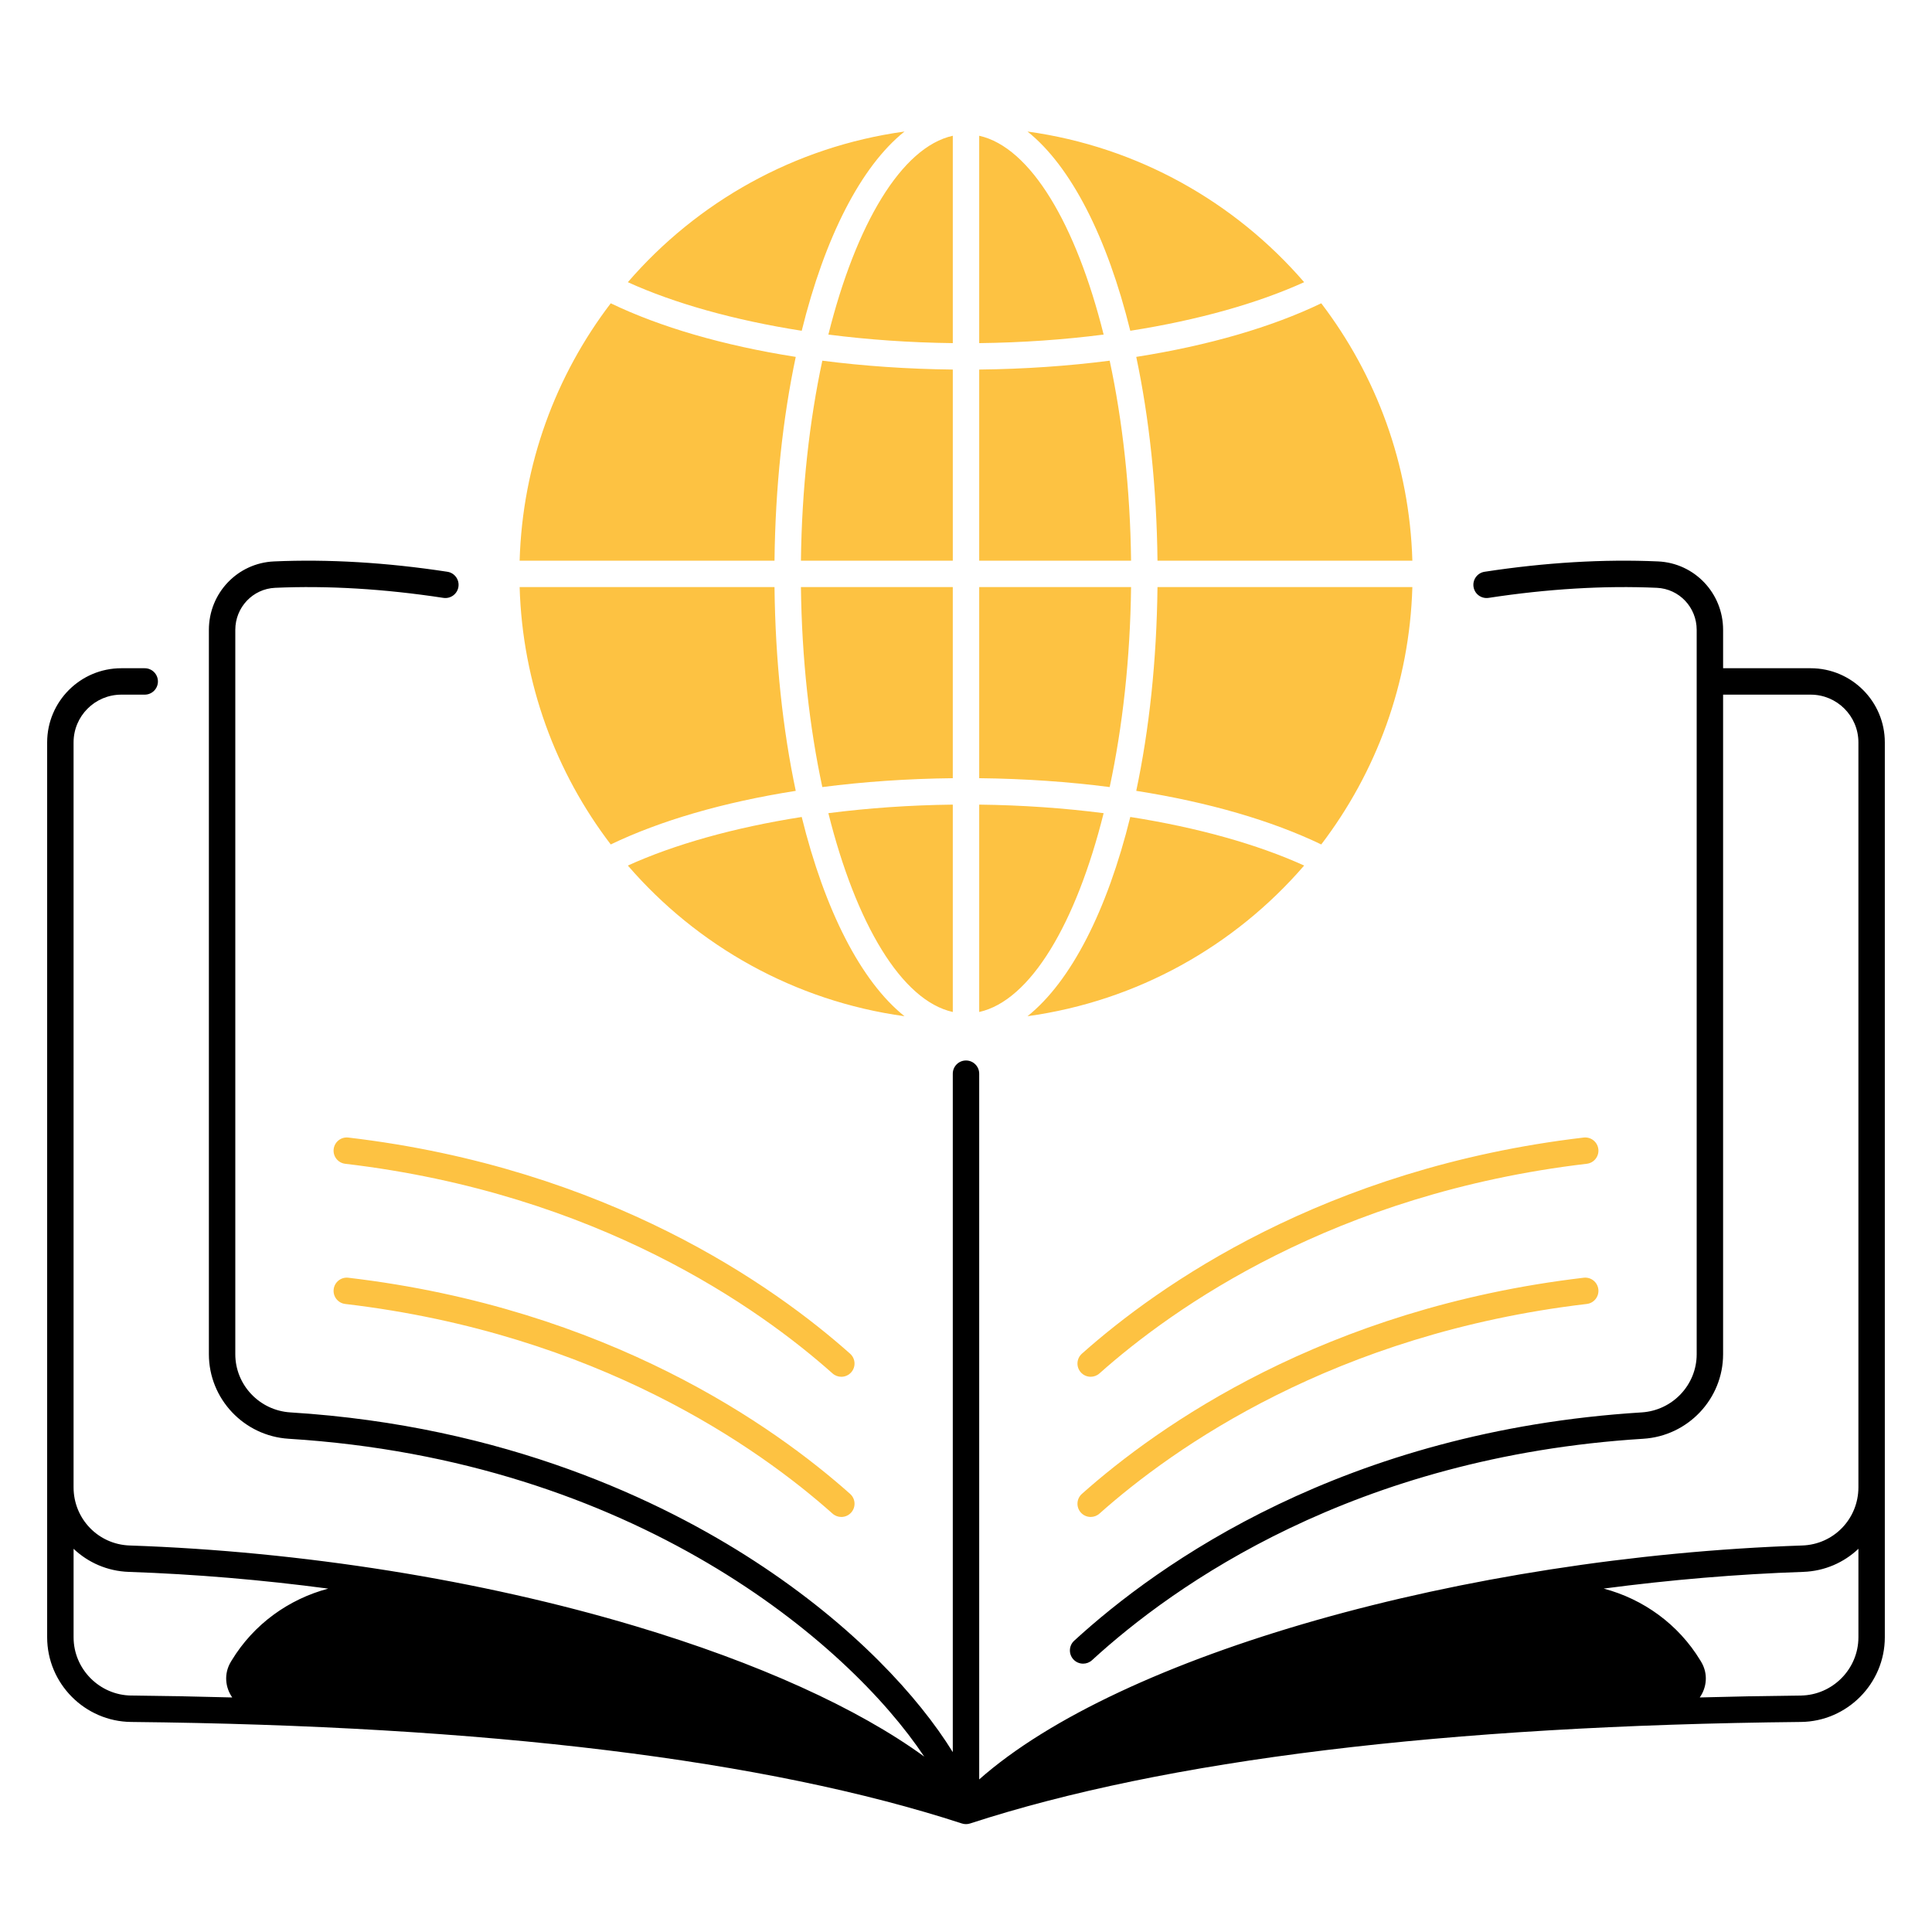 <svg id="SvgjsSvg1001" width="288" height="288" xmlns="http://www.w3.org/2000/svg" version="1.1" xmlns:xlink="http://www.w3.org/1999/xlink" xmlns:svgjs="http://svgjs.com/svgjs"><defs id="SvgjsDefs1002"></defs><g id="SvgjsG1008"><svg xmlns="http://www.w3.org/2000/svg" viewBox="0 0 512 512" width="288" height="288"><path d="M252.5 90.932V35.976c-13.604 3.024-25.676 23.469-32.973 52.689 10.464 1.345 21.543 2.133 32.973 2.267zM252.5 97.935c-12.082-.132-23.676-.946-34.576-2.351-3.402 15.879-5.445 33.949-5.668 52.999h40.245v-50.647zM252.5 155.582h-40.245c.224 19.05 2.266 37.12 5.668 52.999 10.9-1.405 22.495-2.219 34.576-2.351v-50.647zM259.5 35.976v54.957c11.431-.134 22.509-.923 32.974-2.267-7.297-29.22-19.37-49.665-32.974-52.689zM252.5 268.188v-54.957c-11.431.134-22.509.923-32.973 2.267 7.297 29.22 19.37 49.665 32.973 52.689zM299.537 87.657c17.945-2.811 33.776-7.286 46.076-12.875-18.35-21.254-44.135-35.904-73.313-39.924 11.54 9.22 21.128 28.05 27.237 52.799zM374.29 155.582h-67.543c-.213 19.575-2.215 37.876-5.629 54.002 19.226 3.015 35.985 7.927 49.028 14.203 14.519-19.034 23.399-42.598 24.144-68.206zM306.747 148.582h67.543c-.744-25.607-9.625-49.171-24.144-68.206-13.043 6.276-29.803 11.188-49.028 14.203 3.414 16.127 5.416 34.427 5.629 54.002zM210.882 94.58c-19.226-3.015-35.986-7.927-49.028-14.203-14.519 19.034-23.4 42.598-24.144 68.206h67.543c.214-19.575 2.215-37.876 5.629-54.002zM292.474 215.499c-10.464-1.345-21.543-2.133-32.974-2.267v54.957c13.604-3.024 25.676-23.469 32.974-52.689zM210.882 209.584c-3.414-16.127-5.416-34.427-5.629-54.002h-67.543c.744 25.607 9.625 49.171 24.144 68.206 13.042-6.276 29.802-11.188 49.028-14.203zM272.3 269.305c29.178-4.02 54.963-18.67 73.313-39.924-12.3-5.588-28.131-10.063-46.076-12.875-6.108 24.748-15.697 43.578-27.237 52.799zM212.463 216.507c-17.945 2.811-33.776 7.286-46.076 12.875 18.35 21.254 44.135 35.904 73.313 39.924-11.54-9.22-21.128-28.05-27.237-52.798zM299.745 155.582h-40.245v50.647c12.082.132 23.676.946 34.576 2.351 3.403-15.879 5.445-33.949 5.669-52.999zM239.7 34.859c-29.178 4.02-54.963 18.669-73.313 39.924 12.3 5.588 28.131 10.063 46.076 12.875 6.108-24.748 15.697-43.578 27.237-52.798zM294.076 95.584c-10.9 1.405-22.495 2.219-34.576 2.351v50.647h40.245c-.224-19.05-2.266-37.12-5.669-52.999zM92.31 338.614c-1.923-.224-3.659 1.148-3.885 3.067-.227 1.92 1.146 3.659 3.066 3.885 66.927 7.875 109.638 38.189 129.141 55.558.668.594 1.499.886 2.327.886.964 0 1.923-.396 2.614-1.172 1.286-1.443 1.158-3.656-.285-4.941-20.118-17.916-64.146-49.183-132.979-57.283zM225.288 358.745c-20.119-17.916-64.147-49.183-132.979-57.282-1.923-.224-3.659 1.148-3.885 3.067-.227 1.92 1.146 3.659 3.066 3.885 66.926 7.875 109.638 38.189 129.141 55.558.668.594 1.499.886 2.327.886.964 0 1.923-.396 2.615-1.172 1.285-1.443 1.157-3.656-.286-4.941zM419.691 338.614c-68.832 8.1-112.86 39.366-132.979 57.282-1.443 1.286-1.571 3.498-.286 4.941.692.776 1.651 1.172 2.615 1.172.828 0 1.659-.292 2.327-.886 19.503-17.369 62.215-47.682 129.142-55.558 1.92-.226 3.293-1.965 3.066-3.885-.226-1.919-1.954-3.29-3.885-3.067zM423.576 304.53c-.226-1.92-1.967-3.291-3.885-3.067-68.832 8.099-112.86 39.366-132.979 57.282-1.443 1.286-1.571 3.498-.286 4.941.692.776 1.651 1.172 2.615 1.172.828 0 1.659-.292 2.327-.886 19.503-17.369 62.215-47.683 129.142-55.558 1.92-.226 3.293-1.965 3.066-3.885z" fill="#fdc242" class="svgShape color000000-0 selectable"></path><path d="M479.853,177.09h-23.212v-10.164c0-9.744-7.58-17.713-17.256-18.144-14.402-.639-29.862,.282-45.954,2.742-1.91,.292-3.223,2.078-2.931,3.989,.292,1.911,2.065,3.22,3.989,2.931,15.64-2.391,30.64-3.29,44.585-2.668,5.925,.263,10.566,5.161,10.566,11.15v191.955c0,8.138-6.409,14.912-14.591,15.42-78.773,4.9-128.029,40.012-150.378,60.505-1.425,1.306-1.521,3.521-.215,4.945,.69,.753,1.635,1.135,2.581,1.135,.845,0,1.692-.304,2.364-.92,21.668-19.869,69.459-53.912,146.082-58.678,11.863-.738,21.156-10.58,21.156-22.407V184.09h23.212c6.974,0,12.647,5.674,12.647,12.647v197.401c0,8.367-6.532,15.146-14.869,15.432-89.721,3.052-180.909,29.038-218.131,61.997v-187.027c0-1.933-1.567-3.5-3.5-3.5s-3.5,1.567-3.5,3.5v179.793c-8.987-14.547-26.176-33.474-52.46-50.575-24.653-16.041-66.021-35.907-123.091-39.457-8.181-.509-14.59-7.282-14.59-15.42V166.926c0-5.989,4.642-10.887,10.566-11.15,13.945-.621,28.938,.277,44.577,2.667,1.91,.291,3.696-1.021,3.988-2.931,.292-1.911-1.021-3.697-2.932-3.989-16.09-2.459-31.548-3.379-45.944-2.74-9.677,.43-17.256,8.4-17.256,18.144v191.955c0,11.827,9.293,21.669,21.156,22.407,91.38,5.684,148.19,53.873,168.416,84.226-17.618-12.841-44.138-24.872-76.487-34.556-40.891-12.242-88.507-19.837-134.074-21.387-8.338-.287-14.87-7.065-14.87-15.432V196.737c0-6.974,5.674-12.647,12.647-12.647h6.208c1.933,0,3.5-1.567,3.5-3.5s-1.567-3.5-3.5-3.5h-6.208c-10.834,0-19.647,8.814-19.647,19.647v237.156c0,12.25,9.98,22.318,22.248,22.443,94.233,.96,168.309,10.013,220.168,26.905,.353,.115,.718,.172,1.084,.172s.731-.057,1.084-.172c51.859-16.892,125.935-25.944,220.168-26.905,12.268-.125,22.248-10.193,22.248-22.443V196.737c0-10.834-8.813-19.647-19.647-19.647ZM61.405,440.019c-.077,.127-.154,.254-.23,.382-1.893,3.152-1.488,6.79,.375,9.442-8.725-.243-17.632-.413-26.729-.506-8.448-.086-15.32-7.014-15.32-15.443v-23.446c3.826,3.625,8.93,5.923,14.631,6.119,17.657,.601,35.432,2.126,52.853,4.433-10.467,2.78-19.751,9.419-25.579,19.02Zm431.095-6.126c0,8.43-6.872,15.357-15.32,15.443-9.097,.093-18.004,.263-26.729,.506,1.863-2.651,2.268-6.29,.375-9.442-.077-.127-.153-.254-.23-.382-5.833-9.609-15.129-16.252-25.607-19.027,17.604-2.32,35.405-3.832,52.882-4.426,5.701-.196,10.804-2.494,14.63-6.118v23.446Z" fill="#000000" class="svgShape color000000-1 selectable"></path></svg></g></svg>